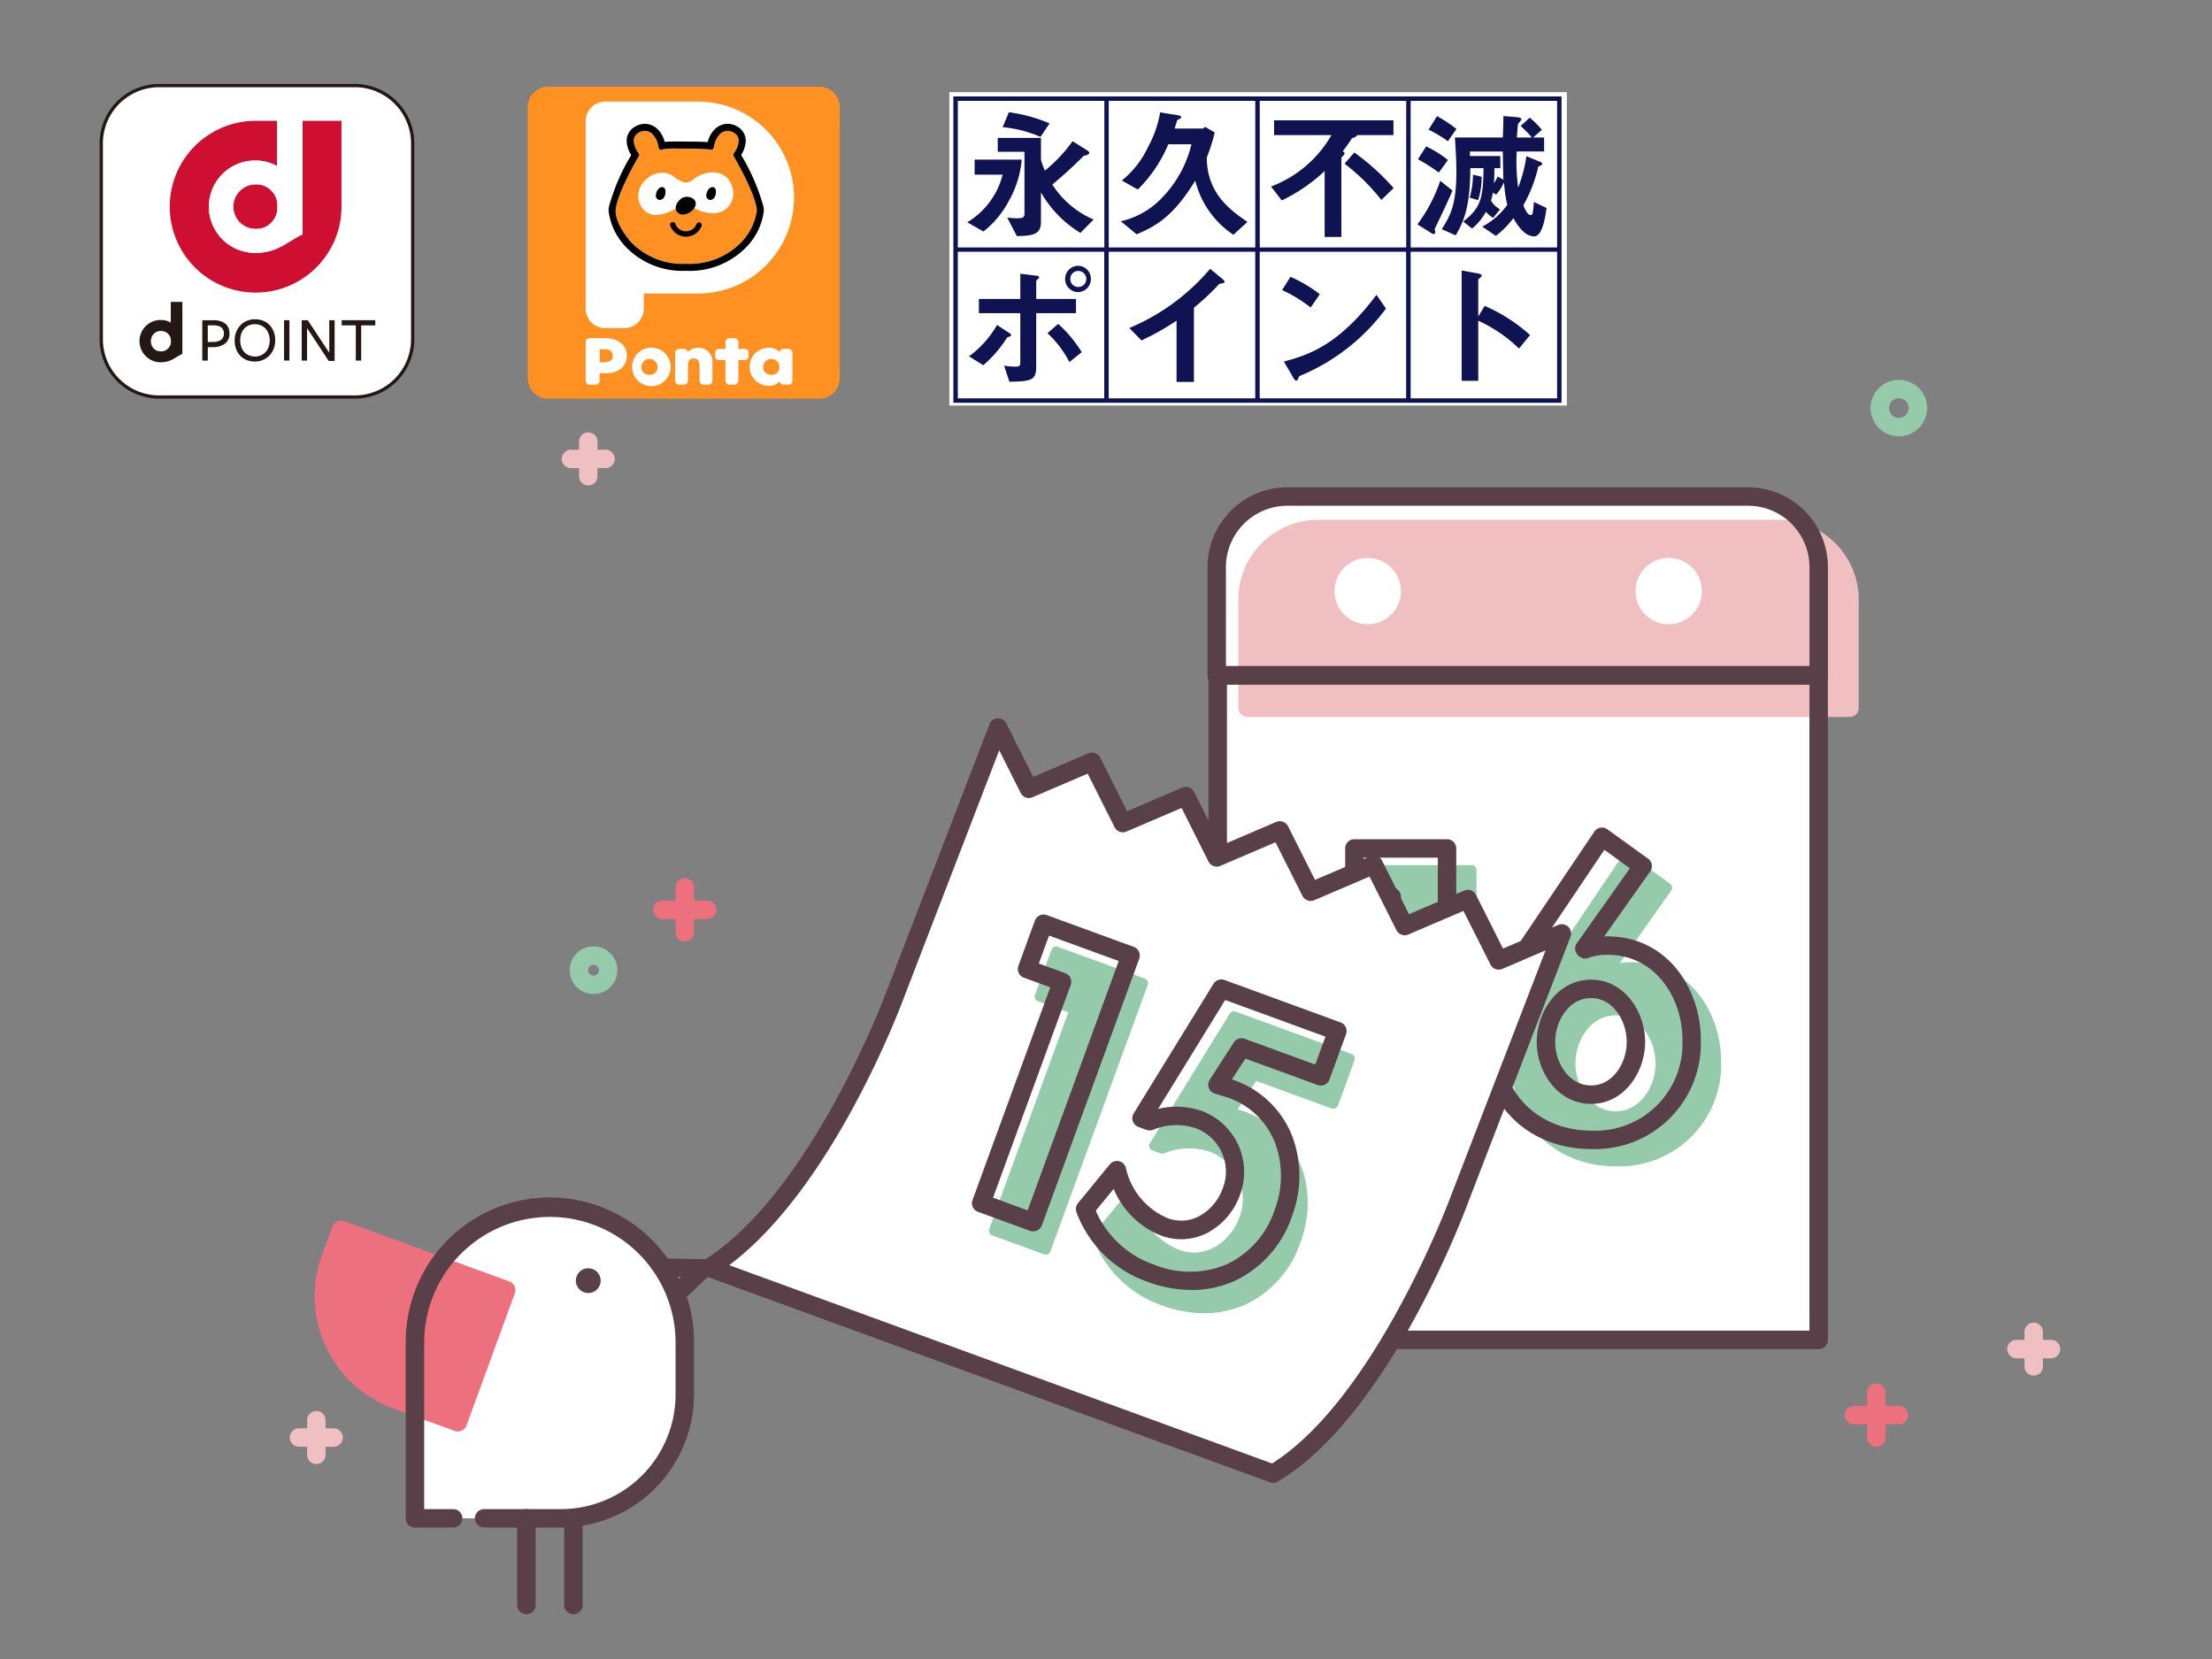 <svg xmlns="http://www.w3.org/2000/svg" width="240" height="180" viewBox="0 0 240 180"><rect x="0" y="0" width="240" height="180" fill="#808080" stroke="none"/><path d="M0,0H240V180H0Z" fill="none"/><path d="M2.217,0H31.636a2.216,2.216,0,0,1,2.216,2.216V31.635a2.216,2.216,0,0,1-2.216,2.216H2.216A2.216,2.216,0,0,1,0,31.635V2.217A2.217,2.217,0,0,1,2.217,0Z" transform="translate(57.26 9.402)" fill="#ff9123"/><path d="M80.816,37.858H80.11v-.742a.423.423,0,0,0-.422-.421h-.553a.423.423,0,0,0-.422.421v.742h-.707a.417.417,0,0,0-.409.421v.363a.417.417,0,0,0,.409.421h.707v2.249a.423.423,0,0,0,.422.421h.553a.424.424,0,0,0,.422-.421V39.063h.706a.416.416,0,0,0,.409-.421v-.363a.417.417,0,0,0-.409-.421" fill="#fff"/><path d="M75.791,37.73a1.522,1.522,0,0,0-1.157.459v.01a.423.423,0,0,0-.413-.34h-.554a.421.421,0,0,0-.42.421v3.033a.422.422,0,0,0,.42.421h.554a.423.423,0,0,0,.422-.421V39.869c0-.472.008-.971.608-.971.616,0,.651.5.651.971v1.444a.423.423,0,0,0,.422.421h.552a.422.422,0,0,0,.421-.421V39.339a1.5,1.5,0,0,0-1.506-1.609" fill="#fff"/><path d="M85.554,37.859H85a.422.422,0,0,0-.408.32,1.731,1.731,0,0,0-1.2-.449,2.066,2.066,0,1,0,.016,4.132,1.5,1.5,0,0,0,1.179-.489.421.421,0,0,0,.415.361h.554a.422.422,0,0,0,.42-.421V38.28a.422.422,0,0,0-.42-.421m-1.876,2.81A.829.829,0,0,1,82.8,39.8a.884.884,0,0,1,1.767,0,.829.829,0,0,1-.884.868" fill="#fff"/><path d="M70.465,37.73a2.089,2.089,0,1,0,1.609.526,2.078,2.078,0,0,0-1.609-.526m0,2.939a.829.829,0,0,1-.884-.868.884.884,0,0,1,1.767,0,.829.829,0,0,1-.883.868" fill="#fff"/><path d="M65.663,36.695H63.969a.422.422,0,0,0-.42.421v4.2a.422.422,0,0,0,.42.421h.665a.423.423,0,0,0,.422-.421V40.5h.663c1.356,0,2.286-.675,2.286-1.933,0-1.21-1.056-1.874-2.342-1.874m-.2,2.614h-.4v-1.42h.4c.6,0,1.023.141,1.023.725,0,.562-.459.695-1.023.695" fill="#fff"/><path d="M75.739,11.023H65.65a2.107,2.107,0,0,0-2.1,2.1V33.5a2.108,2.108,0,0,0,2.1,2.1h2.1a2.107,2.107,0,0,0,2.1-2.1V31.845h5.889a10.411,10.411,0,1,0,0-20.822" fill="#fff"/><path d="M68.473,26.281c-.425-.488-1.677-2.038-1.677-3.391a2.118,2.118,0,0,1,.025-.321c.315-1.931,2.464-5.588,2.487-5.624a.279.279,0,0,0,.038-.145.284.284,0,0,0-.059-.175,2.576,2.576,0,0,1-.529-1.332.955.955,0,0,1,.367-.775,1.234,1.234,0,0,1,1.605-.035A2.5,2.5,0,0,1,71.452,16a.284.284,0,0,0,.305.257.27.27,0,0,0,.138-.066l-.012.01a14.194,14.194,0,0,1,2.55-.073,23.861,23.861,0,0,1,2.619.091.327.327,0,0,0,.262-.023.283.283,0,0,0,.146-.2,2.485,2.485,0,0,1,.722-1.515,1.236,1.236,0,0,1,1.606.035.954.954,0,0,1,.366.775,2.574,2.574,0,0,1-.53,1.332.285.285,0,0,0-.06.175.3.3,0,0,0,.039.145c.022.036,2.173,3.693,2.487,5.624a2,2,0,0,1,.024.321,6.259,6.259,0,0,1-1.659,3.37,7.79,7.79,0,0,1-6,2.363,7.788,7.788,0,0,1-5.983-2.342" fill="#ff9123" fill-rule="evenodd"/><path d="M78.953,14.2a1.363,1.363,0,0,1,.835.318.953.953,0,0,1,.366.775,2.583,2.583,0,0,1-.53,1.332.285.285,0,0,0-.06.175.3.3,0,0,0,.039.144c.022.037,2.173,3.693,2.487,5.624a2.013,2.013,0,0,1,.024.321,6.259,6.259,0,0,1-1.659,3.37,7.786,7.786,0,0,1-6,2.363,7.785,7.785,0,0,1-5.983-2.342c-.425-.488-1.677-2.038-1.677-3.391a2.139,2.139,0,0,1,.025-.321c.315-1.931,2.464-5.587,2.487-5.624a.275.275,0,0,0,.038-.144.284.284,0,0,0-.059-.175,2.585,2.585,0,0,1-.529-1.332.954.954,0,0,1,.367-.775,1.357,1.357,0,0,1,.833-.318,1.26,1.26,0,0,1,.772.282A2.5,2.5,0,0,1,71.452,16a.285.285,0,0,0,.284.258h.021a.278.278,0,0,0,.138-.066.046.046,0,0,1-.012.009,9.258,9.258,0,0,1,1.7-.08c.249,0,.531,0,.848.007a23.862,23.862,0,0,1,2.619.091.37.37,0,0,0,.112.017.27.27,0,0,0,.15-.04.284.284,0,0,0,.146-.2,2.487,2.487,0,0,1,.722-1.516,1.257,1.257,0,0,1,.771-.282m-7.058,1.988h0m7.058-2.753a2.006,2.006,0,0,0-1.234.439,2.8,2.8,0,0,0-.926,1.545c-.674-.052-1.8-.059-2.354-.059-.3,0-.592-.007-.854-.007-.739,0-1.19.019-1.472.042a2.794,2.794,0,0,0-.92-1.521,2.011,2.011,0,0,0-1.235-.439,2.126,2.126,0,0,0-1.315.489,1.711,1.711,0,0,0-.65,1.369,3.011,3.011,0,0,0,.5,1.529,22.348,22.348,0,0,0-2.428,5.623,2.905,2.905,0,0,0-.034.444,6.9,6.9,0,0,0,1.864,3.894,8.526,8.526,0,0,0,6.558,2.6,8.533,8.533,0,0,0,6.58-2.628,6.846,6.846,0,0,0,1.845-3.87,2.842,2.842,0,0,0-.033-.439,22.453,22.453,0,0,0-2.43-5.629,3.037,3.037,0,0,0,.5-1.528,1.706,1.706,0,0,0-.649-1.369,2.135,2.135,0,0,0-1.316-.489"/><path d="M74.429,25.684a1.82,1.82,0,0,1-1.7-1.189.293.293,0,1,1,.55-.2,1.226,1.226,0,0,0,2.3,0,.294.294,0,0,1,.551.2,1.826,1.826,0,0,1-1.7,1.189"/><path d="M71.585,18.758a2.175,2.175,0,0,1,1.321.262,7.129,7.129,0,0,0,1.111.713,1.208,1.208,0,0,0,1.167-.229c1.3-1.1,3.684-1.3,4.283.841a2.149,2.149,0,0,1-2.28,2.785,4.925,4.925,0,0,1-1.612-.429c-.5-.2-.827-.882-1.714-.363-1.265.742-3.2,1.765-4.291.061-.961-1.5.35-3.454,2.015-3.641" fill="#fff" fill-rule="evenodd"/><path d="M77.24,20.307a.353.353,0,0,1,.419.306,1.184,1.184,0,0,1-.148.822.584.584,0,0,1-.515.257.475.475,0,0,1-.35-.34,1.056,1.056,0,0,1,.311-.9.6.6,0,0,1,.283-.15" fill-rule="evenodd"/><path d="M71.766,20.307a.354.354,0,0,1,.419.306,1.184,1.184,0,0,1-.148.822.585.585,0,0,1-.515.257.478.478,0,0,1-.351-.34,1.059,1.059,0,0,1,.312-.895.589.589,0,0,1,.283-.15" fill-rule="evenodd"/><path d="M73.99,23.274a1.524,1.524,0,0,0,1.446-.906c.272-.745-.532-1.106-1.149-.987s-1.36,1.138-.744,1.692a.806.806,0,0,0,.447.2"/><path d="M6.255,0h21.28a6.254,6.254,0,0,1,6.254,6.254V27.537a6.253,6.253,0,0,1-6.253,6.253H6.255A6.255,6.255,0,0,1,0,27.535V6.255A6.255,6.255,0,0,1,6.255,0Z" transform="translate(10.987 9.288)" fill="#fff"/><path d="M32.826,13.11V25.438c-1.733.8-2.665,2-5.152,2a5.009,5.009,0,1,1,0-10.018,4.737,4.737,0,0,1,2.393.612V13.11H27.734a9.317,9.317,0,1,0,9.318,9.317V13.11Z" fill="#cf0f31"/><path d="M27.733,20a2.42,2.42,0,1,0,0,4.84A2.293,2.293,0,0,0,30.1,22.487v-.125A2.293,2.293,0,0,0,27.733,20" fill="#cf0f31"/><path d="M27.673,17.415a5.009,5.009,0,0,0,0,10.018c2.487,0,3.419-1.2,5.152-2V13.11H30.066v4.917a4.737,4.737,0,0,0-2.393-.612M30.1,22.362v.125a2.293,2.293,0,0,1-2.369,2.356,2.42,2.42,0,1,1,0-4.84A2.293,2.293,0,0,1,30.1,22.362" fill="#fff"/><path d="M24.9,36.159a1.336,1.336,0,0,1-.479,1.117,2.129,2.129,0,0,1-1.3.388l-.574.008V39.12h-.6V34.743h1.21a2.583,2.583,0,0,1,.777.106,1.517,1.517,0,0,1,.544.293,1.155,1.155,0,0,1,.315.451,1.5,1.5,0,0,1,.1.566m-.6.028c0-.594-.389-.889-1.161-.889h-.589v1.815l.638-.017a1.329,1.329,0,0,0,.832-.245.821.821,0,0,0,.28-.664" fill="#231815"/><path d="M29.86,36.915a2.575,2.575,0,0,1-.16.914,2.173,2.173,0,0,1-.455.732,2.126,2.126,0,0,1-.7.487,2.193,2.193,0,0,1-.887.18,2.358,2.358,0,0,1-.885-.162,1.972,1.972,0,0,1-.693-.459,2.119,2.119,0,0,1-.456-.72,2.584,2.584,0,0,1-.164-.944,2.518,2.518,0,0,1,.162-.91,2.19,2.19,0,0,1,.453-.732,2.127,2.127,0,0,1,.7-.487,2.2,2.2,0,0,1,.885-.173,2.389,2.389,0,0,1,.887.158,2.051,2.051,0,0,1,.694.461,2.154,2.154,0,0,1,.453.717,2.538,2.538,0,0,1,.165.938m-.594.028a2.084,2.084,0,0,0-.12-.729,1.682,1.682,0,0,0-.33-.554A1.528,1.528,0,0,0,28.3,35.3a1.693,1.693,0,0,0-.654-.125,1.616,1.616,0,0,0-.642.125,1.52,1.52,0,0,0-.5.352,1.593,1.593,0,0,0-.326.547,2.068,2.068,0,0,0-.115.711,2.173,2.173,0,0,0,.115.733,1.588,1.588,0,0,0,.328.558,1.5,1.5,0,0,0,.512.356,1.684,1.684,0,0,0,.655.125,1.609,1.609,0,0,0,.64-.125,1.468,1.468,0,0,0,.5-.356,1.669,1.669,0,0,0,.329-.551,2.018,2.018,0,0,0,.12-.712" fill="#231815"/><path d="M0,0H.582V4.377H0Z" transform="translate(30.82 34.743)" fill="#231815"/><path d="M35.725,34.743h.58v4.42h-.644l-2.346-3.57V39.12h-.581V34.743h.658l2.333,3.531Z" fill="#231815"/><path d="M39.187,35.3v3.82h-.581V35.3H37.074v-.561h3.645V35.3Z" fill="#231815"/><path d="M18.529,32.753V35a2.181,2.181,0,0,0-1.1-.282,2.294,2.294,0,1,0,0,4.588c1.14,0,1.564-.549,2.358-.913V32.753Zm-2.155,4.264a1.063,1.063,0,0,1,1.085-1.107,1.049,1.049,0,0,1,1.084,1.078v.057a1.049,1.049,0,0,1-1.084,1.08,1.062,1.062,0,0,1-1.085-1.108" fill="#231815"/><path d="M17.24,43.253V42.9H38.522A6.106,6.106,0,0,0,44.6,36.823V15.542a6.106,6.106,0,0,0-6.077-6.079H17.24a6.1,6.1,0,0,0-6.076,6.079V36.823A6.1,6.1,0,0,0,17.24,42.9v.353a6.45,6.45,0,0,1-6.431-6.43V15.542A6.45,6.45,0,0,1,17.24,9.11H38.522a6.448,6.448,0,0,1,6.429,6.432V36.823a6.447,6.447,0,0,1-6.429,6.43Z" fill="#231815"/><path d="M197.324,60.147H132.013V48.41a7.658,7.658,0,0,1,7.657-7.658h50a7.658,7.658,0,0,1,7.658,7.658Z" transform="translate(0 13.123)" fill="#fff"/><path d="M0,0H65.2V72.1H0Z" transform="translate(132.121 73.27)" fill="#fff"/><path d="M52.525,151.713h8.346A13.433,13.433,0,0,0,74.3,138.279V132.64h0a14.638,14.638,0,1,0-29.275,0h0v19.073h4.144" transform="translate(0 13.024)" fill="#fff"/><path d="M37,120.407l-1.136,3.111a11.955,11.955,0,0,0,7.127,15.33l6.687,2.442,5.238-14.339Z" transform="translate(0 13.024)" fill="#ed707f"/><path d="M49.676,142.291a1,1,0,0,1-.343-.061l-6.687-2.442a12.971,12.971,0,0,1-7.724-16.613l1.136-3.11a1,1,0,0,1,1.283-.6l17.916,6.543a1,1,0,0,1,.6,1.283L50.619,141.63a1,1,0,0,1-.939.658M37.6,121.688l-.793,2.171a10.967,10.967,0,0,0,6.531,14.048l5.748,2.1,4.552-12.461Z" transform="translate(0 13.024)" fill="#ed707f"/><path d="M73.674,127.1l2.662-2.511-4.062-.059" transform="translate(0 13)" fill="#fff"/><path d="M73.674,128.1a1,1,0,0,1-.686-1.728l.869-.82-1.6-.022a1,1,0,0,1,.015-2h.015l4.062.058a1,1,0,0,1,.671,1.728l-2.662,2.512a1,1,0,0,1-.686.272" transform="translate(0 13.024)" fill="#583f48"/><path d="M60.871,152.713H52.525a1,1,0,1,1,0-2h8.346A12.448,12.448,0,0,0,73.3,138.279v-5.63a13.638,13.638,0,1,0-27.276,0c0,.025,0,.049,0,.074v17.99h3.144a1,1,0,1,1,0,2H45.023a1,1,0,0,1-1-1V132.54a15.637,15.637,0,0,1,31.275,0,.855.855,0,0,1,0,.092v5.639a14.449,14.449,0,0,1-14.433,14.434" transform="translate(0 13.024)" fill="#583f48"/><path d="M65.171,125.924a1.343,1.343,0,1,1-1.343-1.343,1.343,1.343,0,0,1,1.343,1.343" transform="translate(0 13.024)" fill="#583f48"/><path d="M57.112,162.115a1,1,0,0,1-1-1v-9.4a1,1,0,0,1,2,0v9.4a1,1,0,0,1-1,1" transform="translate(0 13.024)" fill="#583f48"/><path d="M62.216,162.115a1,1,0,0,1-1-1v-9.4a1,1,0,0,1,2,0v9.4a1,1,0,0,1-1,1" transform="translate(0 13.024)" fill="#583f48"/><path d="M200.665,63.671H135.354V51.934a7.658,7.658,0,0,1,7.657-7.658h50a7.658,7.658,0,0,1,7.658,7.658Z" transform="translate(0 13.123)" fill="#f0bfc2"/><path d="M200.666,64.671H135.354a1,1,0,0,1-1-1V51.934a8.668,8.668,0,0,1,8.658-8.658h50a8.668,8.668,0,0,1,8.658,8.658V63.671a1,1,0,0,1-1,1m-64.312-2H199.67V51.934a6.666,6.666,0,0,0-6.658-6.658h-50a6.666,6.666,0,0,0-6.658,6.658Z" transform="translate(0 13.123)" fill="#f0bfc2"/><path d="M197.324,61.147H132.012a1,1,0,0,1-1-1V48.41a8.668,8.668,0,0,1,8.658-8.658h50a8.668,8.668,0,0,1,8.658,8.658V60.147a1,1,0,0,1-1,1m-64.312-2h63.312V48.41a6.666,6.666,0,0,0-6.658-6.658h-50a6.666,6.666,0,0,0-6.658,6.658Z" transform="translate(0 13.123)" fill="#583f48"/><path d="M197.324,133.251h-65.2a1,1,0,0,1-1-1v-72.1a1,1,0,0,1,1-1h65.2a1,1,0,0,1,1,1v72.1a1,1,0,0,1-1,1m-64.2-2h63.2v-70.1h-63.2Z" transform="translate(0 13.123)" fill="#583f48"/><path d="M76.741,99.713H71.868a1,1,0,0,1,0-2h4.873a1,1,0,0,1,0,2" fill="#ed707f"/><path d="M0,0H4.873" transform="translate(71.868 98.713)" fill="#ed707f"/><path d="M74.3,102.149a1,1,0,0,1-1-1V96.277a1,1,0,0,1,2,0v4.872a1,1,0,0,1-1,1" fill="#ed707f"/><path d="M0,0V4.873" transform="translate(74.305 96.277)" fill="#ed707f"/><path d="M206.024,154.534h-4.873a1,1,0,0,1,0-2h4.873a1,1,0,0,1,0,2" fill="#ed707f"/><path d="M0,0H4.873" transform="translate(201.15 153.534)" fill="#ed707f"/><path d="M203.587,156.971a1,1,0,0,1-1-1V151.1a1,1,0,0,1,2,0v4.873a1,1,0,0,1-1,1" fill="#ed707f"/><path d="M0,0V4.873" transform="translate(203.587 151.098)" fill="#ed707f"/><path d="M65.7,50.791H61.951a1,1,0,0,1,0-2H65.7a1,1,0,0,1,0,2" fill="#f0bfc2"/><path d="M0,0H3.753" transform="translate(61.951 49.791)" fill="#f0bfc2"/><path d="M63.828,52.667a1,1,0,0,1-1-1V47.914a1,1,0,0,1,2,0v3.753a1,1,0,0,1-1,1" fill="#f0bfc2"/><path d="M0,0V3.753" transform="translate(63.828 47.914)" fill="#f0bfc2"/><path d="M36.2,156.971H32.446a1,1,0,0,1,0-2H36.2a1,1,0,0,1,0,2" fill="#f0bfc2"/><path d="M0,0H3.753" transform="translate(32.446 155.971)" fill="#f0bfc2"/><path d="M34.323,158.847a1,1,0,0,1-1-1v-3.753a1,1,0,0,1,2,0v3.753a1,1,0,0,1-1,1" fill="#f0bfc2"/><path d="M0,0V3.753" transform="translate(34.323 154.094)" fill="#f0bfc2"/><path d="M186.531,144.378h-3.753a1,1,0,0,1,0-2h3.753a1,1,0,0,1,0,2" transform="translate(36 3)" fill="#f0bfc2"/><path d="M0,0H3.753" transform="translate(182.777 143.378)" fill="#f0bfc2"/><path d="M184.654,146.255a1,1,0,0,1-1-1V141.5a1,1,0,0,1,2,0v3.754a1,1,0,0,1-1,1" transform="translate(36 3)" fill="#f0bfc2"/><path d="M0,0V3.753" transform="translate(184.654 141.501)" fill="#f0bfc2"/><path d="M124.395,151.774h-3.753a1,1,0,0,1,0-2h3.753a1,1,0,0,1,0,2" fill="#f0bfc2"/><path d="M0,0H3.753" transform="translate(120.642 150.774)" fill="#f0bfc2"/><path d="M122.518,153.652a1,1,0,0,1-1-1V148.9a1,1,0,0,1,2,0v3.754a1,1,0,0,1-1,1" fill="#f0bfc2"/><path d="M0,0V3.753" transform="translate(122.518 148.898)" fill="#f0bfc2"/><path d="M206.024,47.341a3.064,3.064,0,1,1,3.064-3.064,3.064,3.064,0,0,1-3.064,3.064m0-4.129a1.064,1.064,0,1,0,1.064,1.064,1.064,1.064,0,0,0-1.064-1.064" fill="#95cbaa"/><path d="M64.4,107.849a2.587,2.587,0,1,1,2.586-2.587,2.587,2.587,0,0,1-2.586,2.587m0-3.174a.587.587,0,1,0,.586.587.587.587,0,0,0-.586-.587" fill="#95cbaa"/><path d="M149.615,86.5V81.274h10.049v30.8h-6.005V86.5Z" transform="translate(0 13.123)" fill="#95cbaa"/><path d="M159.663,112.607h-6a.533.533,0,0,1-.533-.534V87.037h-3.511a.533.533,0,0,1-.533-.534V81.274a.533.533,0,0,1,.533-.534h10.049a.534.534,0,0,1,.534.534v30.8a.534.534,0,0,1-.534.534M154.2,111.54h4.937V81.809h-8.981v4.16h3.51a.534.534,0,0,1,.534.534Z" transform="translate(0 13.123)" fill="#95cbaa"/><path d="M180.891,83.195,174.56,92.14l.082.082a6.488,6.488,0,0,1,2.41-.409c5.637,0,9.15,4.9,9.15,10.212a10.469,10.469,0,0,1-10.866,10.866c-6.086,0-10.784-4.289-10.784-10.457,0-3.677,1.757-7.312,3.758-10.294l8.17-12.132Zm-.735,19.075c0-2.777-1.838-5.76-4.861-5.76s-4.9,2.983-4.9,5.76c0,2.737,1.879,5.719,4.9,5.719s4.861-2.982,4.861-5.719" transform="translate(0 13.123)" fill="#95cbaa"/><path d="M175.336,113.425c-6.558,0-11.317-4.623-11.317-10.991,0-3.224,1.295-6.787,3.848-10.592l8.17-12.132a.538.538,0,0,1,.349-.228.525.525,0,0,1,.406.093l4.412,3.187a.534.534,0,0,1,.123.741l-5.571,7.871a8.618,8.618,0,0,1,1.3-.1c6.289,0,9.683,5.537,9.683,10.746a11.026,11.026,0,0,1-11.4,11.4m1.278-32.661-7.861,11.674c-2.433,3.624-3.667,6.987-3.667,10,0,5.75,4.311,9.923,10.25,9.923a9.885,9.885,0,0,0,10.332-10.333c0-4.691-3.02-9.677-8.616-9.677a5.927,5.927,0,0,0-2.207.368.533.533,0,0,1-.582-.117l-.081-.082a.534.534,0,0,1-.057-.685l6.025-8.514ZM175.3,108.518c-3.357,0-5.435-3.247-5.435-6.253,0-3.027,2.078-6.294,5.435-6.294,3.332,0,5.4,3.267,5.4,6.294,0,3.006-2.063,6.253-5.4,6.253m0-11.479c-2.7,0-4.368,2.712-4.368,5.226,0,2.493,1.67,5.184,4.368,5.184,2.673,0,4.327-2.691,4.327-5.184,0-2.514-1.654-5.226-4.327-5.226" transform="translate(0 13.123)" fill="#95cbaa"/><path d="M157,110.732h-6a1,1,0,0,1-1-1V85.162h-3.05a1,1,0,0,1-1-1V78.933a1,1,0,0,1,1-1H157a1,1,0,0,1,1,1v30.8a1,1,0,0,1-1,1m-5-2h4v-28.8h-8.05v3.229h3.044a1,1,0,0,1,1,1Z" transform="translate(0 13.123)" fill="#583f48"/><path d="M172.672,111.549c-6.828,0-11.784-4.818-11.784-11.457,0-3.319,1.322-6.969,3.928-10.852l8.17-12.133a1,1,0,0,1,.654-.425.989.989,0,0,1,.761.174l4.412,3.186a1,1,0,0,1,.231,1.389l-4.988,7.046c.117,0,.228-.006.332-.006,6.593,0,10.15,5.776,10.15,11.212a11.476,11.476,0,0,1-11.866,11.866m1.4-32.467L166.48,90.356c-2.381,3.545-3.588,6.822-3.588,9.736,0,5.479,4.115,9.457,9.784,9.457a9.44,9.44,0,0,0,9.866-9.866c0-4.466-2.857-9.212-8.15-9.212a5.517,5.517,0,0,0-2.029.334,1,1,0,0,1-1.09-.22l-.082-.082a1,1,0,0,1-.107-1.283l5.759-8.137Zm-1.437,27.565c-3.645,0-5.9-3.488-5.9-6.719,0-3.251,2.256-6.76,5.9-6.76,3.62,0,5.861,3.509,5.861,6.76,0,3.231-2.241,6.719-5.861,6.719m0-11.479c-2.41,0-3.9,2.471-3.9,4.76,0,2.269,1.491,4.719,3.9,4.719,2.385,0,3.861-2.45,3.861-4.719,0-2.289-1.476-4.76-3.861-4.76" transform="translate(0 13.123)" fill="#583f48"/><path d="M108.29,65.8l3.345,6.657,6.848-2.934,3.341,6.655,6.847-2.934,3.346,6.657,6.848-2.934,3.346,6.657,6.85-2.933,3.344,6.657,6.852-2.933,3.352,6.66,6.855-2.931-.165.452-2.107,5.468-8.9,23.1s-8.319,22.556-20.157,29.6L76.96,124.422c12.027-7.56,20.157-29.6,20.157-29.6l11.008-28.567" transform="translate(0 13.123)" fill="#fff"/><path d="M138.134,147.766a1.021,1.021,0,0,1-.344-.06L76.616,125.362a1,1,0,0,1-.189-1.786c11.6-7.29,19.671-28.882,19.752-29.1L107.192,65.9a.972.972,0,0,1,.1-.2,1,1,0,0,1,1.887-.342l2.923,5.816,5.984-2.562a1,1,0,0,1,1.287.471l2.918,5.813,5.981-2.563a1,1,0,0,1,1.288.469l2.924,5.817,5.983-2.563a1,1,0,0,1,1.287.47l2.924,5.816,5.985-2.562a1,1,0,0,1,1.287.47l2.922,5.816,5.987-2.562a1,1,0,0,1,1.287.469l2.929,5.821,5.992-2.563A1,1,0,0,1,170.4,88.49l-.165.452L159.22,117.526c-.339.921-8.574,22.958-20.579,30.1a1.01,1.01,0,0,1-.511.14M79.12,124.147l58.9,21.515c11.194-7.055,19.249-28.621,19.33-28.841l10.34-26.828L163,92a1,1,0,0,1-1.286-.471l-2.93-5.82L152.8,88.27a1,1,0,0,1-1.287-.47l-2.923-5.816-5.99,2.562a1,1,0,0,1-1.287-.469l-2.923-5.816-5.984,2.563a1,1,0,0,1-1.287-.47L128.2,74.538,122.218,77.1a1,1,0,0,1-1.287-.471l-2.919-5.813-5.984,2.562a1,1,0,0,1-1.287-.469l-2.325-4.628L98.05,95.182c-.317.86-7.67,20.526-18.93,28.965" transform="translate(0 13.123)" fill="#583f48"/><path d="M112.8,95.006l1.793-4.911,9.439,3.447-10.567,28.93-5.64-2.06L116.6,96.394Z" transform="translate(0 13.123)" fill="#95cbaa"/><path d="M113.465,123.006a.536.536,0,0,1-.183-.033l-5.64-2.06a.528.528,0,0,1-.3-.276.534.534,0,0,1-.018-.408l8.589-23.517-3.3-1.2a.533.533,0,0,1-.318-.684l1.793-4.911a.537.537,0,0,1,.276-.3.528.528,0,0,1,.409-.017l9.438,3.447a.534.534,0,0,1,.318.685l-10.566,28.93a.537.537,0,0,1-.5.35m-4.955-2.912,4.637,1.693,10.2-27.926-8.435-3.081-1.427,3.908,3.3,1.2a.533.533,0,0,1,.318.684Z" transform="translate(0 13.123)" fill="#95cbaa"/><path d="M136.074,103.507l-2.61,4.048,1.486.456c5.64,2.059,7.628,8.048,5.652,13.458-2.27,6.216-8.133,8.814-14.311,6.558a11.73,11.73,0,0,1-7.194-6.977l3.455-4.217a8.744,8.744,0,0,0,5.15,6.143c3.145,1.148,6.174-.832,7.268-3.825a6.043,6.043,0,0,0-3.539-7.816,7.632,7.632,0,0,0-5.329.185l-.882-.323,8.657-14.059,12.584,4.6-1.793,4.911Z" transform="translate(0 13.123)" fill="#95cbaa"/><path d="M130.633,129.357a13.207,13.207,0,0,1-4.525-.829,12.216,12.216,0,0,1-7.507-7.283.533.533,0,0,1,.084-.533l3.454-4.216a.533.533,0,0,1,.929.2,8.182,8.182,0,0,0,4.817,5.777c3.037,1.107,5.66-.979,6.583-3.508a5.476,5.476,0,0,0-3.219-7.131,7.1,7.1,0,0,0-4.937.175.519.519,0,0,1-.393.01l-.882-.322a.533.533,0,0,1-.272-.782l8.658-14.059a.534.534,0,0,1,.638-.221l12.584,4.6a.533.533,0,0,1,.318.683l-1.794,4.912a.53.53,0,0,1-.276.3.517.517,0,0,1-.408.017l-8.193-2.992-2,3.1.812.249c5.627,2.055,8.194,8.135,6,14.152a11.449,11.449,0,0,1-5.971,6.76,10.871,10.871,0,0,1-4.5.945m-10.922-8.213a11.176,11.176,0,0,0,6.763,6.382,10.681,10.681,0,0,0,8.217-.087,10.4,10.4,0,0,0,5.41-6.153c1.989-5.446-.3-10.937-5.333-12.774l-1.461-.446a.534.534,0,0,1-.292-.8l2.611-4.048a.532.532,0,0,1,.631-.212l8.093,2.955,1.427-3.908L134.1,97.789l-8.087,13.131.075.028a8.22,8.22,0,0,1,5.523-.114,6.608,6.608,0,0,1,3.856,8.5c-1.116,3.058-4.4,5.446-7.952,4.144a9.007,9.007,0,0,1-5.181-5.54Z" transform="translate(0 13.123)" fill="#95cbaa"/><path d="M112.1,120.483a1.011,1.011,0,0,1-.343-.06l-5.64-2.061a1,1,0,0,1-.6-1.282L113.952,94l-2.859-1.044a1,1,0,0,1-.6-1.282l1.793-4.911a1,1,0,0,1,1.283-.6l9.439,3.447a1,1,0,0,1,.6,1.282l-10.566,28.931a1,1,0,0,1-.94.657m-4.358-3.656L111.5,118.2l9.881-27.052-7.561-2.761-1.107,3.032,2.859,1.044a1,1,0,0,1,.6,1.282Z" transform="translate(0 13.123)" fill="#583f48"/><path d="M129.268,126.834a13.69,13.69,0,0,1-4.684-.857,12.667,12.667,0,0,1-7.782-7.553,1,1,0,0,1,.158-1l3.454-4.217a1,1,0,0,1,1.741.379,7.709,7.709,0,0,0,4.525,5.457,4.16,4.16,0,0,0,3.57-.29,5.579,5.579,0,0,0,2.416-2.937,5.013,5.013,0,0,0-2.943-6.533,6.6,6.6,0,0,0-4.594.165,1,1,0,0,1-.735.019l-.882-.322a1,1,0,0,1-.508-1.464l8.657-14.059a1,1,0,0,1,1.2-.415l12.584,4.6a1,1,0,0,1,.6,1.282l-1.8,4.911a1,1,0,0,1-1.282.6l-7.844-2.864L133.656,104l.223.068a10.5,10.5,0,0,1,6.32,6.062,12.278,12.278,0,0,1-.022,8.7,11.9,11.9,0,0,1-6.216,7.023,11.318,11.318,0,0,1-4.693.988m-10.381-8.6a10.723,10.723,0,0,0,6.383,5.867,10.223,10.223,0,0,0,7.864-.073,9.944,9.944,0,0,0,5.164-5.888,10.273,10.273,0,0,0,.039-7.277,8.392,8.392,0,0,0-5.1-4.9l-1.437-.439a1,1,0,0,1-.546-1.5l2.61-4.048a1,1,0,0,1,1.184-.4l7.654,2.8,1.108-3.033-10.879-3.973-7.274,11.813a8.508,8.508,0,0,1,4.747.225,7.075,7.075,0,0,1,4.136,9.1,7.505,7.505,0,0,1-3.313,4,6.189,6.189,0,0,1-5.238.426,9.281,9.281,0,0,1-5.158-5.073Z" transform="translate(0 13.123)" fill="#583f48"/><path d="M152,51.018a3.6,3.6,0,1,1-1.054-2.551A3.6,3.6,0,0,1,152,51.018" transform="translate(0 13.123)" fill="#fff"/><path d="M184.654,51.018a3.6,3.6,0,1,1-1.054-2.551,3.6,3.6,0,0,1,1.054,2.551" transform="translate(0 13.123)" fill="#fff"/><path d="M0,0H240V180H0Z" fill="none"/><g transform="translate(103 10)"><rect width="67" height="34" fill="#fff"/><path d="M74.574,75.846c0,.378-.09.544-.758.544a8.95,8.95,0,0,1-1.117-.076l1.042,2.01c1.83-.019,2.616-.225,2.616-1.541V73.637h.032a12.263,12.263,0,0,0,4.249,4.34l1.432-1.452a9.9,9.9,0,0,1-4.476-3.795c1.482-1.222,2.933-2.626,3.387-3.1.348-.091.618-.163.618-.317s-.21-.285-.333-.361l-1.48-.921a16.088,16.088,0,0,1-3,3.187,8.957,8.957,0,0,1-.428-1.161V67.67H71.67v1.509h2.9v6.668Z" transform="translate(-66.415 -62.709)" fill="#0f1351"/><path d="M84,30.89a17.114,17.114,0,0,0-4.411-1.21L78.91,31.3a13.585,13.585,0,0,1,4.112,1.054L84,30.89Z" transform="translate(-73.125 -27.504)" fill="#0f1351"/><path d="M26.521,106.61l1.753,1a10.344,10.344,0,0,0,2.782-3.356,11.031,11.031,0,0,0,1.377-4.444H27.323v1.634H30.36a8.413,8.413,0,0,1-3.84,5.166" transform="translate(-24.576 -92.492)" fill="#0f1351"/><path d="M253.831,41.736l1.709,1.408c1.995-.833,3.961-1.87,6.362-5.822a9.954,9.954,0,0,0,4.139,5.879l1.525-1.4c-1.722-1.183-4.411-3.025-4.411-6.988a18.884,18.884,0,0,0,.861-2.717l-1.043-.606-.223.183h-3.084c.1-.317.191-.624.288-.922.226-.09.435-.21.435-.332,0-.1-.166-.152-.409-.2l-1.886-.3a11.819,11.819,0,0,1-1.287,3.7,10.208,10.208,0,0,1-2.869,3.69l1.734.98a15.27,15.27,0,0,0,3.312-4.91h2.508a12.532,12.532,0,0,1-3.387,6,8.881,8.881,0,0,1-4.274,2.356" transform="translate(-235.22 -27.726)" fill="#0f1351"/><path d="M476.041,48.861l1.167,1.511a18.45,18.45,0,0,0,4.653-3.188V54.33h1.816v-8.6c.179-.194.346-.347.346-.466,0-.14-.137-.184-.213-.2.363-.481.773-1.057,1.011-1.447.306-.064.518-.2.545-.334h3.961v-1.6H476.374v1.6H482.6a12.712,12.712,0,0,1-6.56,5.578" transform="translate(-441.138 -38.624)" fill="#0f1351"/><path d="M585.977,89.24l-1.057,1.215a22.7,22.7,0,0,1,3.991,3.93l1.33-1.285a25.264,25.264,0,0,0-4.265-3.859" transform="translate(-542.036 -82.697)" fill="#0f1351"/><path d="M730.348,41.231c0,3.557-.575,4.779-1.588,6.354l1.513.675c.921-1.587,1.57-3.169,1.585-7.3h1.433c-.026,3.428-.373,4.351-2.2,5.8l.956.757a6.469,6.469,0,0,0,1.509-1.813,2.87,2.87,0,0,0,.787.65l.741-.926a2.489,2.489,0,0,1-.984-.938,7.17,7.17,0,0,0,.21-.875l.347.226a4.823,4.823,0,0,0,.835-1.3h.028a14.306,14.306,0,0,0,.349,2.4,7.663,7.663,0,0,1-2.722,2.371l1.483,1a10.021,10.021,0,0,0,1.9-1.924c.32.559,1.134,1.977,2.255,1.977.9,0,1.22-2.11,1.341-3.079l-1.375-.652a7.346,7.346,0,0,1-.15,1.285.221.221,0,0,1-.2.138c-.15,0-.468-.17-.784-1.074a15.058,15.058,0,0,0,1.614-4.185c.242-.106.439-.184.439-.3s-.181-.21-.439-.3l-1.285-.531a15.625,15.625,0,0,1-.876,3.354h-.032a22.229,22.229,0,0,1-.148-3.868h2.975V37.638h-1.194l.955-.831a10.136,10.136,0,0,0-1.318-1.318l-.985.889c.381.364.85.831,1.213,1.26h-1.633c.029-.243.092-1.238.134-1.483.246-.256.364-.422.364-.518,0-.131-.317-.192-.5-.206l-1.449-.121c-.016,1.01-.031,1.5-.065,2.329h-5.2c.135,2.128.152,2.735.152,3.593m1.48-2.07h3.564c.02,1.153.02,1.544.065,3.056l-.621-.347a4.684,4.684,0,0,1-.38.694l-.03-.03a15.1,15.1,0,0,0,.049-1.57h.648V39.65h-3.3Z" transform="translate(-675.33 -32.721)" fill="#0f1351"/><path d="M712.231,36.876a14.476,14.476,0,0,0-2.1-1.386l-.919,1.466a14.6,14.6,0,0,1,2.1,1.256l.922-1.335Z" transform="translate(-657.213 -32.888)" fill="#0f1351"/><path d="M694.49,136.943a.154.154,0,0,0,.152-.17,1.528,1.528,0,0,0-.064-.356c.548-1.166,1.441-2.981,1.94-4.192l-1.332-1.054a17.086,17.086,0,0,1-2.476,4.732l1.554.963a.439.439,0,0,0,.226.078" transform="translate(-641.923 -121.553)" fill="#0f1351"/><path d="M696.752,81.737a11.665,11.665,0,0,0-2.361-1.477l-.891,1.4a17.545,17.545,0,0,1,2.268,1.439Z" transform="translate(-642.655 -74.376)" fill="#0f1351"/><path d="M771.3,122.324l-.936-.224a9.135,9.135,0,0,1-.362,2.494l.922.271a8.122,8.122,0,0,0,.377-2.541" transform="translate(-713.546 -113.148)" fill="#0f1351"/><path d="M6,6.35V39.584H71.985V6.35Zm49.614.48h15.89v15.9H55.616Zm-16.371,0H55.133v15.9H39.245Zm-16.387,0h15.9v15.9h-15.9Zm-16.375,0h15.9v15.9H6.482ZM22.369,39.1H6.479v-15.9h15.89Zm16.383,0h-15.9v-15.9h15.9Zm16.374,0H39.236v-15.9H55.127Zm16.379,0H55.613v-15.9H71.506Z" transform="translate(-5.56 -5.884)" fill="#0f1351"/><path d="M33.279,345.905c.212-.063.438-.152.438-.258,0-.09-.117-.166-.282-.271l-1.254-.817a11.026,11.026,0,0,1-3.041,3.4l1.544.965a12.968,12.968,0,0,0,2.6-3.022" transform="translate(-27.004 -319.298)" fill="#0f1351"/><path d="M48.271,278.28c0,.375-.076.482-.542.482a7.469,7.469,0,0,1-1.214-.107l.573,1.743c2.435-.034,2.91-.183,2.91-1.666V272.96h4.317v-1.543H50v-1.983c.145-.149.311-.267.311-.389s-.223-.151-.408-.166l-1.629-.2v2.738H43.78v1.543h4.491v5.321Z" transform="translate(-40.57 -248.981)" fill="#0f1351"/><path d="M172.8,259.785a1.414,1.414,0,0,0,1.393-1.431,1.4,1.4,0,0,0-1.393-1.424,1.432,1.432,0,0,0-1.4,1.424,1.414,1.414,0,0,0,1.4,1.431m0-2.293a.87.87,0,1,1-.843.862.86.86,0,0,1,.843-.862" transform="translate(-158.834 -238.093)" fill="#0f1351"/><path d="M146.381,342.91l-1.161,1.015a11.171,11.171,0,0,1,2.384,3.125l1.334-1.069a13.65,13.65,0,0,0-2.556-3.07" transform="translate(-134.573 -317.769)" fill="#0f1351"/><path d="M271.486,267.025v6.649h1.886v-8.057a25.684,25.684,0,0,0,2.755-2.585c.331-.046.576-.091.576-.211s-.158-.259-.258-.335l-1.314-1.085a23.28,23.28,0,0,1-8.771,6.423l1.32,1.347a27.461,27.461,0,0,0,3.807-2.146" transform="translate(-246.831 -242.235)" fill="#0f1351"/><path d="M496.562,275.16a14.759,14.759,0,0,0-3.185-1.89l-.907,1.439a15.114,15.114,0,0,1,3.1,1.89Z" transform="translate(-456.364 -253.235)" fill="#0f1351"/><path d="M496.114,308.839c.092.148.2.36.348.36s.207-.227.319-.481a22.1,22.1,0,0,0,9.412-7.334l-1.025-1.494c-4.082,5.438-7.329,6.514-10.049,7.24l.994,1.708Z" transform="translate(-458.819 -277.903)" fill="#0f1351"/><path d="M759.98,269.351a16.216,16.216,0,0,1,4.426,3.022l1.2-1.453a17.906,17.906,0,0,0-4.928-3.171l-.665,1.114h-.032v-3.988c.183-.169.378-.287.378-.406,0-.139-.257-.216-.364-.229l-1.814-.331v11.968h1.8v-6.527Z" transform="translate(-702.593 -244.561)" fill="#0f1351"/></g></svg>